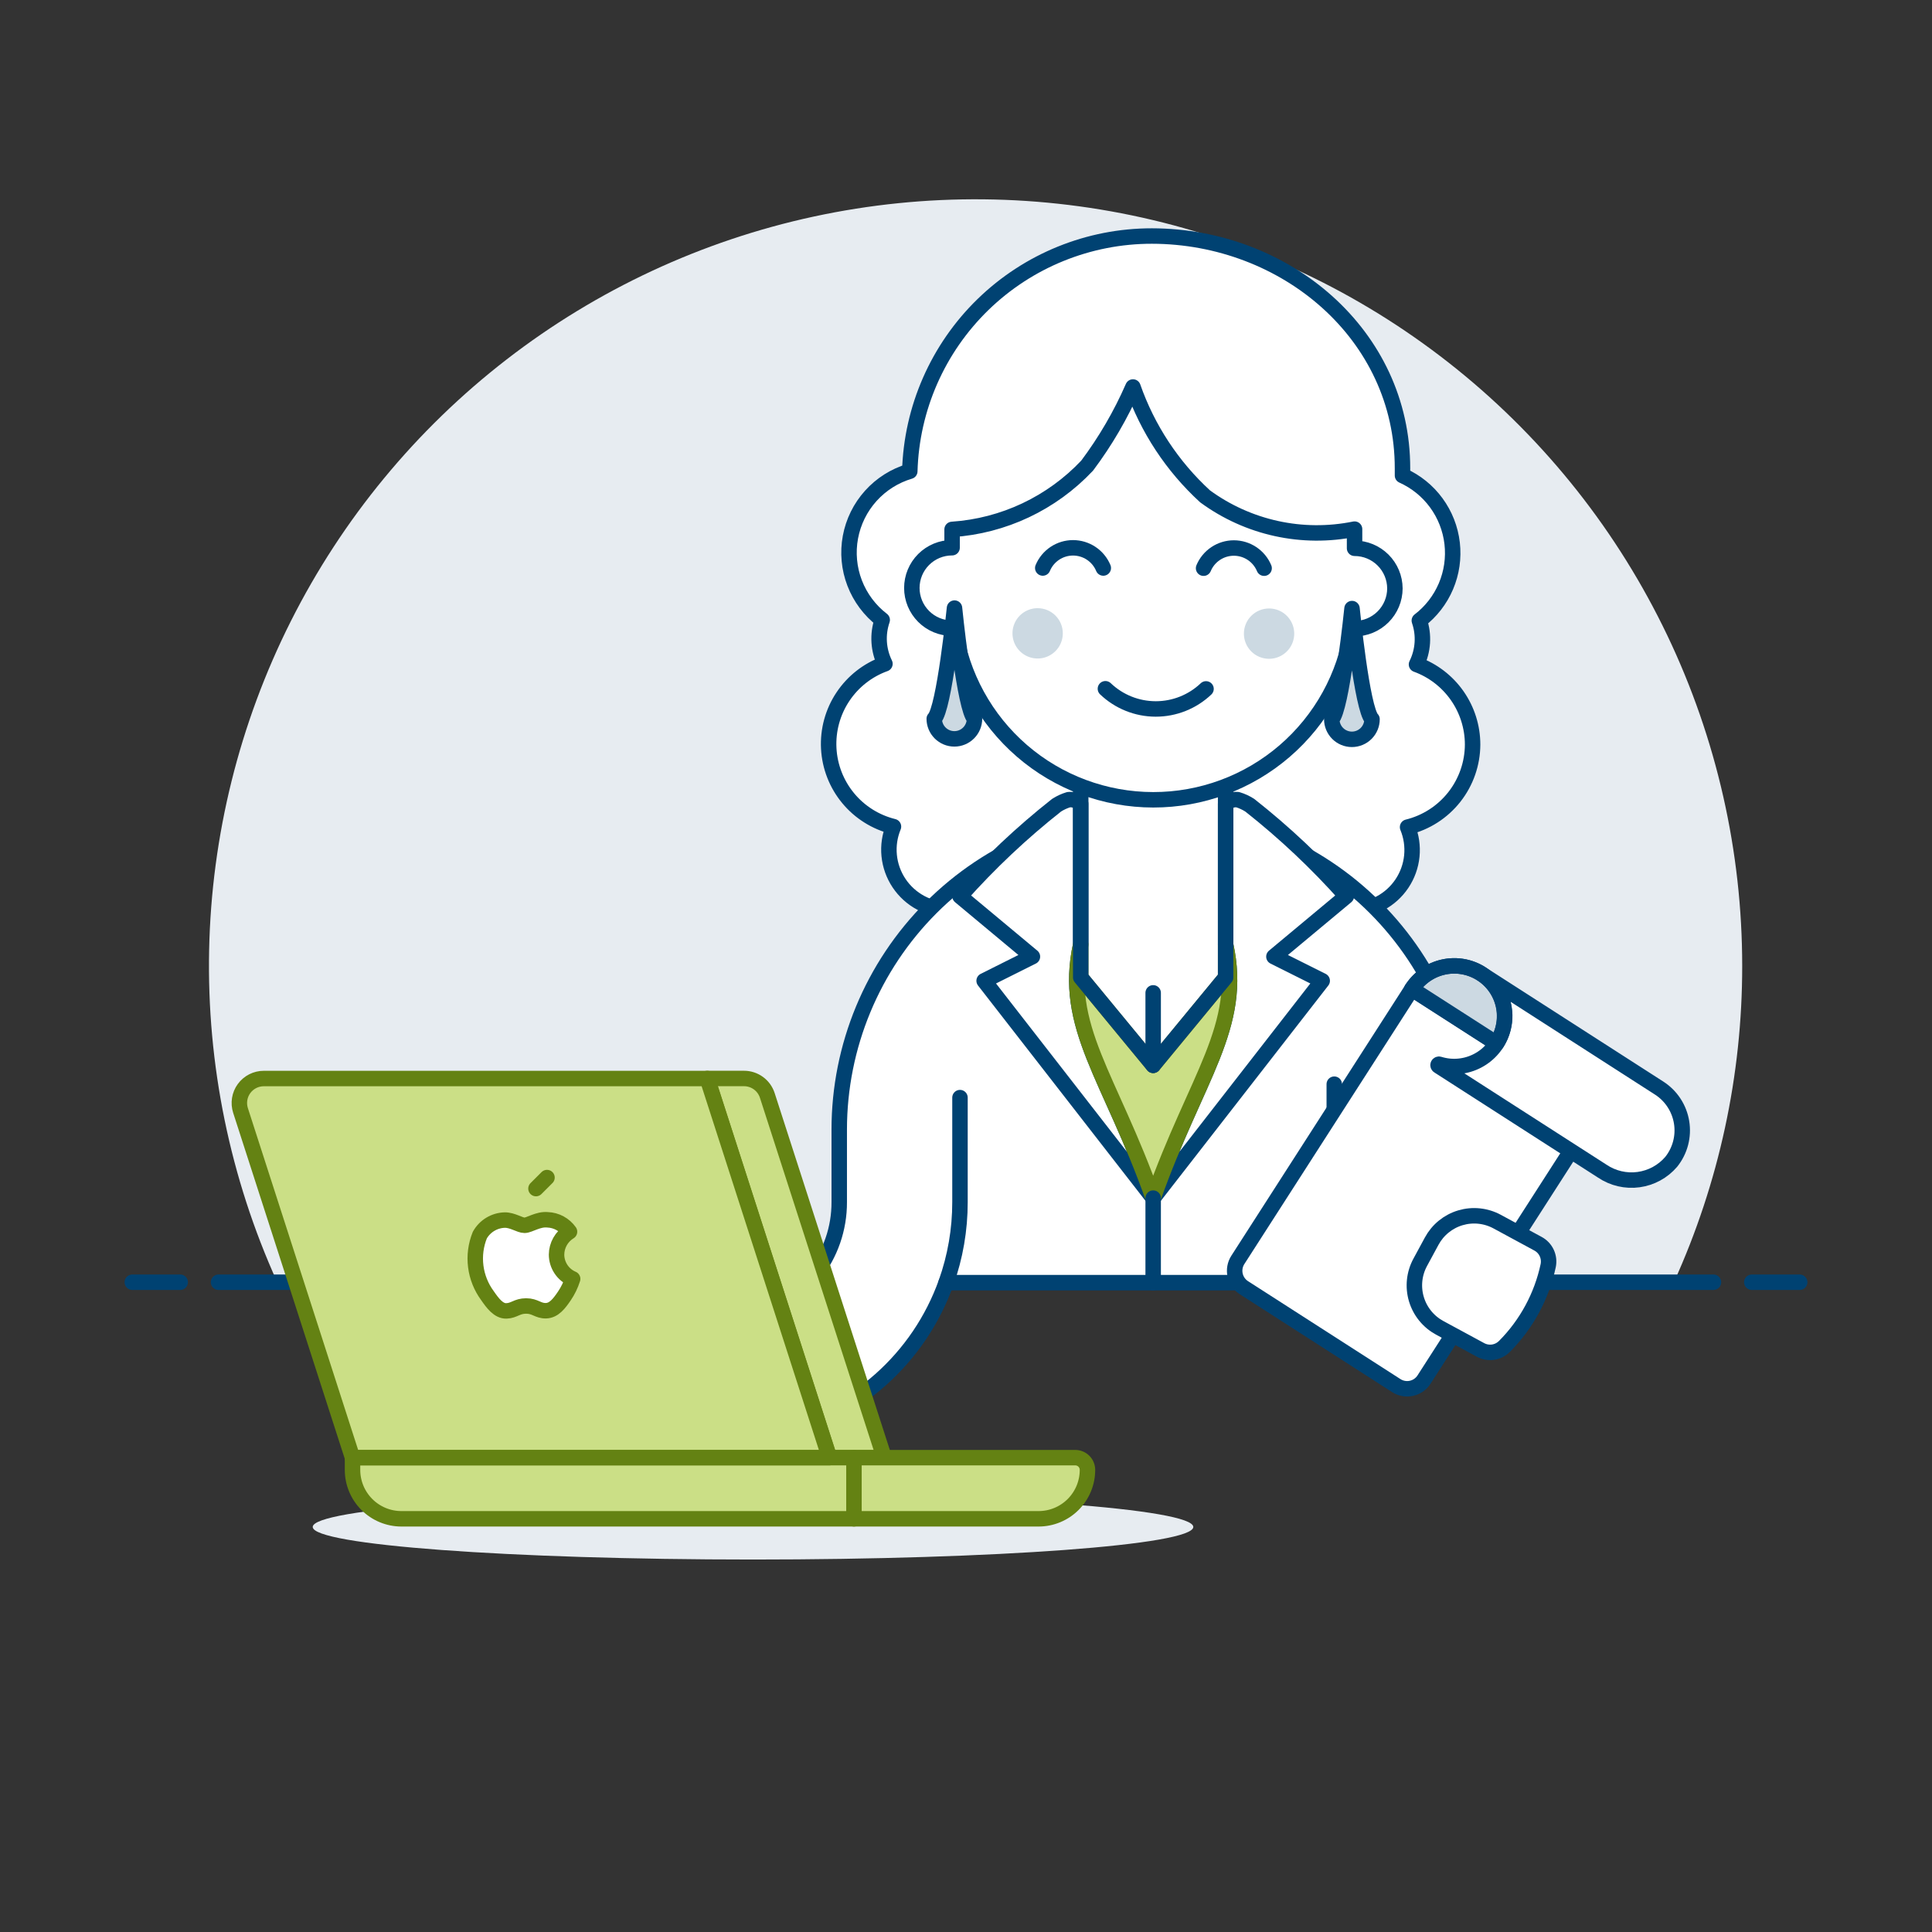 <?xml version="1.0" encoding="UTF-8"?>
<svg xmlns="http://www.w3.org/2000/svg" width="500" height="500" viewBox="0 0 500 500" fill="none">
  <rect x="0" y="0" width="500" height="500" fill="#333333" stroke="none"/>
  <g id="manager-sit-1-4">
    <path id="Vector" d="M450.88 250C450.884 220.39 444.26 191.154 431.494 164.437C418.727 137.72 400.143 114.199 377.103 95.6C354.063 77.001 327.152 63.794 298.344 56.949C269.535 50.104 239.56 49.794 210.616 56.042C181.673 62.29 154.494 74.938 131.075 93.057C107.656 111.176 88.589 134.308 75.273 160.755C61.957 187.202 54.73 216.295 54.122 245.899C53.514 275.503 59.539 304.868 71.757 331.84H433.203C444.873 306.136 450.9 278.23 450.88 250Z" fill="#E7ECF1"></path>
    <path id="Vector_2" d="M56.56 331.84H443.44" stroke="#004272" stroke-width="4" stroke-linecap="round" stroke-linejoin="round"></path>
    <path id="Vector_3" d="M34.24 331.84H46.64" stroke="#004272" stroke-width="4" stroke-linecap="round" stroke-linejoin="round"></path>
    <path id="Vector_4" d="M453.36 331.84H465.76" stroke="#004272" stroke-width="4" stroke-linecap="round" stroke-linejoin="round"></path>
    <path id="Vector_5" d="M381.108 192.688C381.106 188.16 379.711 183.742 377.113 180.033C374.515 176.324 370.84 173.504 366.585 171.955C367.454 170.206 367.966 168.303 368.092 166.354C368.218 164.406 367.955 162.452 367.319 160.606C370.347 158.293 372.721 155.232 374.21 151.725C375.699 148.217 376.251 144.383 375.812 140.598C375.373 136.812 373.958 133.206 371.706 130.133C369.453 127.059 366.441 124.623 362.964 123.064V121.229C363.004 86.618 332.708 61.129 298.112 61.084C281.796 61.071 266.119 67.426 254.416 78.796C242.714 90.165 235.91 105.653 235.453 121.963C231.568 123.112 228.077 125.312 225.366 128.322C222.654 131.331 220.828 135.032 220.089 139.015C219.35 142.998 219.728 147.108 221.18 150.889C222.631 154.671 225.101 157.977 228.315 160.443C227.679 162.288 227.414 164.24 227.535 166.188C227.657 168.136 228.163 170.04 229.024 171.791C224.571 173.393 220.751 176.386 218.132 180.328C215.512 184.269 214.231 188.95 214.478 193.676C214.726 198.403 216.489 202.924 219.506 206.57C222.524 210.216 226.635 212.794 231.232 213.921C230.25 216.292 229.869 218.868 230.121 221.422C230.373 223.975 231.251 226.427 232.677 228.56C234.103 230.693 236.033 232.441 238.296 233.651C240.558 234.86 243.085 235.493 245.65 235.492C245.968 235.492 246.265 235.418 246.578 235.398C247.627 238.462 249.605 241.122 252.236 243.009C254.868 244.896 258.021 245.917 261.259 245.928C261.349 245.928 261.433 245.904 261.522 245.899C262.069 249.185 263.658 252.209 266.054 254.523C268.45 256.838 271.527 258.322 274.83 258.755C279.983 282.647 315.115 283.828 320.576 258.809C323.88 258.384 326.959 256.908 329.361 254.6C331.762 252.291 333.358 249.272 333.914 245.988H334.171C337.41 245.985 340.567 244.973 343.203 243.093C345.84 241.213 347.825 238.558 348.883 235.497C349.195 235.497 349.493 235.592 349.81 235.592C352.377 235.6 354.906 234.975 357.172 233.771C359.439 232.568 361.374 230.824 362.805 228.694C364.236 226.563 365.12 224.113 365.377 221.559C365.634 219.006 365.257 216.428 364.279 214.055C369.066 212.882 373.323 210.141 376.373 206.269C379.422 202.397 381.089 197.616 381.108 192.688Z" fill="white"></path>
    <path id="Vector_6" d="M381.108 192.688C381.106 188.16 379.711 183.742 377.113 180.033C374.515 176.324 370.84 173.504 366.585 171.955C367.454 170.206 367.966 168.303 368.092 166.354C368.218 164.406 367.955 162.452 367.319 160.606C370.347 158.293 372.721 155.232 374.21 151.725C375.699 148.217 376.251 144.383 375.812 140.598C375.373 136.812 373.958 133.206 371.706 130.133C369.453 127.059 366.441 124.623 362.964 123.064V121.229C363.004 86.618 332.708 61.129 298.112 61.084C281.796 61.071 266.119 67.426 254.416 78.796C242.714 90.165 235.91 105.653 235.453 121.963C231.568 123.112 228.077 125.312 225.366 128.322C222.654 131.331 220.828 135.032 220.089 139.015C219.35 142.998 219.728 147.108 221.18 150.889C222.631 154.671 225.101 157.977 228.315 160.443C227.679 162.288 227.414 164.24 227.535 166.188C227.657 168.136 228.163 170.04 229.024 171.791C224.571 173.393 220.751 176.386 218.132 180.328C215.512 184.269 214.231 188.95 214.478 193.676C214.726 198.403 216.489 202.924 219.506 206.57C222.524 210.216 226.635 212.794 231.232 213.921C230.25 216.292 229.869 218.868 230.121 221.422C230.373 223.975 231.251 226.427 232.677 228.56C234.103 230.693 236.033 232.441 238.296 233.651C240.558 234.86 243.085 235.493 245.65 235.492C245.968 235.492 246.265 235.418 246.578 235.398C247.627 238.462 249.605 241.122 252.236 243.009C254.868 244.896 258.021 245.917 261.259 245.928C261.349 245.928 261.433 245.904 261.522 245.899C262.069 249.185 263.658 252.209 266.054 254.523C268.45 256.838 271.527 258.322 274.83 258.755C279.983 282.647 315.115 283.828 320.576 258.809C323.88 258.384 326.959 256.908 329.361 254.6C331.762 252.291 333.358 249.272 333.914 245.988H334.171C337.41 245.985 340.567 244.973 343.203 243.093C345.84 241.213 347.825 238.558 348.883 235.497C349.195 235.497 349.493 235.592 349.81 235.592C352.377 235.6 354.906 234.975 357.172 233.771C359.439 232.568 361.374 230.824 362.805 228.694C364.236 226.563 365.12 224.113 365.377 221.559C365.634 219.006 365.257 216.428 364.279 214.055C369.066 212.882 373.323 210.141 376.373 206.269C379.422 202.397 381.089 197.616 381.108 192.688Z" stroke="#004272" stroke-width="4" stroke-linecap="round" stroke-linejoin="round"></path>
    <path id="Vector_7" d="M298.439 211.079C276.893 211.084 256.231 219.646 240.996 234.881C225.761 250.116 217.2 270.778 217.194 292.324V311.102C217.221 317.938 214.919 324.579 210.666 329.93C206.413 335.281 200.463 339.023 193.798 340.54C191.561 341.054 189.273 341.315 186.978 341.319H164.073C159.929 341.319 155.955 342.965 153.025 345.895C150.095 348.825 148.449 352.799 148.449 356.943C148.449 361.087 150.095 365.061 153.025 367.991C155.955 370.921 159.929 372.567 164.073 372.567H186.978C191.63 372.564 196.267 372.037 200.802 370.994C210.836 368.716 220.133 363.943 227.833 357.117C235.533 350.291 241.386 341.633 244.851 331.944H379.679V292.324C379.675 270.779 371.115 250.117 355.88 234.881C340.646 219.646 319.985 211.084 298.439 211.079Z" fill="white"></path>
    <path id="Vector_8" d="M298.439 211.079C276.893 211.084 256.231 219.646 240.996 234.881C225.761 250.116 217.2 270.778 217.194 292.324V311.102C217.221 317.938 214.919 324.579 210.666 329.93C206.413 335.281 200.463 339.023 193.798 340.54C191.561 341.054 189.273 341.315 186.978 341.319H164.073C159.929 341.319 155.955 342.965 153.025 345.895C150.095 348.825 148.449 352.799 148.449 356.943C148.449 361.087 150.095 365.061 153.025 367.991C155.955 370.921 159.929 372.567 164.073 372.567H186.978C191.63 372.564 196.267 372.037 200.802 370.994C210.836 368.716 220.133 363.943 227.833 357.117C235.533 350.291 241.386 341.633 244.851 331.944H379.679V292.324C379.675 270.779 371.115 250.117 355.88 234.881C340.646 219.646 319.985 211.084 298.439 211.079Z" stroke="#004272" stroke-width="4" stroke-linecap="round" stroke-linejoin="round"></path>
    <path id="Vector_9" d="M345.307 331.944V280.583" stroke="#004272" stroke-width="4" stroke-linecap="round" stroke-linejoin="round"></path>
    <path id="Vector_10" d="M317.183 252.956L298.434 275.698L279.686 252.956V196.71H317.183V252.956Z" fill="white"></path>
    <path id="Vector_11" d="M329.687 247.574L342.187 253.824L298.439 310.07C309.624 278.51 321.875 265.822 317.188 244.45V208.013C317.598 207.616 318.091 207.315 318.631 207.132C319.172 206.948 319.746 206.887 320.313 206.952C321.416 207.284 322.468 207.768 323.438 208.39C332.447 215.494 340.812 223.378 348.436 231.95L329.687 247.574Z" fill="white" stroke="#004272" stroke-width="4" stroke-linecap="round" stroke-linejoin="round"></path>
    <path id="Vector_12" d="M254.692 253.824L267.191 247.574L248.442 231.95C256.067 223.378 264.432 215.494 273.441 208.39C274.41 207.768 275.462 207.284 276.566 206.952C277.133 206.887 277.707 206.948 278.247 207.132C278.788 207.315 279.28 207.616 279.69 208.013V244.45C275.003 265.822 287.254 278.51 298.439 310.07L254.692 253.824Z" fill="white" stroke="#004272" stroke-width="4" stroke-linecap="round" stroke-linejoin="round"></path>
    <path id="Vector_13" d="M298.44 310.071C287.255 278.511 275.004 265.823 279.691 244.45V252.976L298.44 275.723L317.188 252.976V244.45C321.876 265.823 309.624 278.511 298.44 310.071Z" fill="#CBDF86" stroke="#648213" stroke-width="4" stroke-linecap="round" stroke-linejoin="round"></path>
    <path id="Vector_14" d="M317.188 196.705V252.951L298.439 275.698L279.69 252.951V196.705H317.188Z" stroke="#004272" stroke-width="4" stroke-linecap="round" stroke-linejoin="round"></path>
    <path id="Vector_15" d="M244.852 331.944C247.235 325.258 248.449 318.211 248.443 311.112V284.061" stroke="#004272" stroke-width="4" stroke-linecap="round" stroke-linejoin="round"></path>
    <path id="Vector_16" d="M298.439 310.07V331.944" stroke="#004272" stroke-width="4" stroke-linecap="round" stroke-linejoin="round"></path>
    <path id="Vector_17" d="M298.439 275.698V256.949" stroke="#004272" stroke-width="4" stroke-linecap="round" stroke-linejoin="round"></path>
    <path id="Vector_18" d="M413.601 286.917L368.544 357.022C368.175 357.597 367.696 358.094 367.135 358.485C366.573 358.875 365.941 359.15 365.273 359.296C364.605 359.442 363.915 359.454 363.242 359.333C362.569 359.212 361.927 358.959 361.352 358.589L321.92 333.254C321.344 332.884 320.847 332.405 320.457 331.843C320.067 331.281 319.791 330.648 319.646 329.98C319.5 329.312 319.488 328.621 319.609 327.948C319.73 327.275 319.983 326.632 320.353 326.057L365.399 255.952L413.601 286.917Z" fill="white" stroke="#004272" stroke-width="4" stroke-linecap="round" stroke-linejoin="round"></path>
    <path id="Vector_19" d="M389.337 348.461C388.544 349.257 387.514 349.776 386.402 349.939C385.289 350.101 384.154 349.9 383.166 349.363L372.582 343.635C371.139 342.853 369.864 341.794 368.83 340.519C367.796 339.244 367.024 337.778 366.557 336.205C366.09 334.631 365.937 332.981 366.108 331.349C366.279 329.717 366.77 328.134 367.552 326.691L370.528 321.195C371.309 319.752 372.366 318.476 373.64 317.441C374.914 316.407 376.38 315.633 377.953 315.165C379.526 314.697 381.176 314.544 382.808 314.714C384.441 314.884 386.024 315.374 387.467 316.156L398.051 321.885C399.039 322.421 399.828 323.262 400.3 324.283C400.772 325.303 400.901 326.449 400.67 327.549C398.986 335.464 395.054 342.725 389.346 348.461H389.337Z" fill="white" stroke="#004272" stroke-width="4" stroke-linecap="round" stroke-linejoin="round"></path>
    <path id="Vector_20" d="M365.399 255.952C366.487 254.264 367.949 252.85 369.672 251.819C371.396 250.788 373.333 250.169 375.335 250.009C377.337 249.849 379.348 250.153 381.213 250.898C383.078 251.642 384.746 252.807 386.088 254.301C387.605 255.974 388.655 258.018 389.132 260.226C389.609 262.434 389.497 264.729 388.806 266.879C387.768 270.167 385.473 272.911 382.421 274.514C379.37 276.118 375.808 276.451 372.512 275.44C372.455 275.411 372.39 275.406 372.329 275.426C372.269 275.445 372.219 275.488 372.19 275.544C372.161 275.601 372.155 275.667 372.175 275.727C372.194 275.788 372.237 275.838 372.294 275.867L414.682 303.102C417.434 304.955 420.772 305.732 424.059 305.285C427.347 304.838 430.356 303.198 432.513 300.677C433.651 299.253 434.478 297.605 434.939 295.842C435.4 294.078 435.486 292.237 435.191 290.438C434.896 288.639 434.227 286.922 433.226 285.398C432.226 283.874 430.917 282.577 429.383 281.591L383.394 252.034" fill="white"></path>
    <path id="Vector_21" d="M387.313 270.024L365.399 255.952C367.265 253.046 370.209 251.001 373.584 250.265C376.958 249.53 380.486 250.165 383.392 252.031C386.298 253.897 388.343 256.841 389.079 260.215C389.814 263.59 389.179 267.118 387.313 270.024Z" fill="#CCD9E2" stroke="#004272" stroke-width="4" stroke-linecap="round" stroke-linejoin="round"></path>
    <path id="Vector_22" d="M365.399 255.952C366.487 254.264 367.949 252.85 369.672 251.819C371.396 250.788 373.333 250.169 375.335 250.009C377.337 249.849 379.348 250.153 381.213 250.898C383.078 251.642 384.746 252.807 386.088 254.301C387.605 255.974 388.655 258.018 389.132 260.226C389.609 262.434 389.497 264.729 388.806 266.879C387.768 270.167 385.473 272.911 382.421 274.514C379.37 276.118 375.808 276.451 372.512 275.44C372.455 275.411 372.39 275.406 372.329 275.426C372.269 275.445 372.219 275.488 372.19 275.544C372.161 275.601 372.155 275.667 372.175 275.727C372.194 275.788 372.237 275.838 372.294 275.867L414.682 303.102C417.434 304.955 420.772 305.732 424.059 305.285C427.347 304.838 430.356 303.198 432.513 300.677C433.651 299.253 434.478 297.605 434.939 295.842C435.4 294.078 435.486 292.237 435.191 290.438C434.896 288.639 434.227 286.922 433.226 285.398C432.226 283.874 430.917 282.577 429.383 281.591L383.394 252.034" stroke="#004272" stroke-width="4" stroke-linecap="round" stroke-linejoin="round"></path>
    <path id="Vector_23" d="M80.933 395.174C80.933 399.837 131.947 403.606 194.879 403.606C257.812 403.606 308.826 399.827 308.826 395.174C308.826 390.522 257.812 386.742 194.879 386.742C131.947 386.742 80.933 390.517 80.933 395.174Z" fill="#E7ECF1"></path>
    <path id="Vector_24" d="M214.67 377.239H228.831L198.575 283.495C198.164 282.221 197.359 281.111 196.277 280.323C195.195 279.535 193.892 279.111 192.553 279.11H183.04L214.67 377.239Z" fill="#CBDF86" stroke="#648213" stroke-width="4" stroke-linejoin="round"></path>
    <path id="Vector_25" d="M91.231 377.239H214.67L183.04 279.12H68.276C67.278 279.12 66.293 279.355 65.404 279.807C64.514 280.26 63.744 280.916 63.156 281.723C62.569 282.529 62.18 283.464 62.023 284.449C61.865 285.435 61.943 286.444 62.249 287.393L91.231 377.239Z" fill="#CBDF86"></path>
    <path id="Vector_26" d="M91.231 377.239H221.004V393.067H103.888C100.531 393.065 97.311 391.731 94.938 389.356C92.564 386.981 91.231 383.761 91.231 380.404V377.239Z" fill="#CBDF86" stroke="#648213" stroke-width="4" stroke-linejoin="round"></path>
    <path id="Vector_27" d="M221.004 377.239H278.272C278.688 377.239 279.099 377.321 279.483 377.48C279.867 377.639 280.216 377.872 280.51 378.166C280.804 378.46 281.037 378.809 281.196 379.193C281.355 379.577 281.437 379.988 281.437 380.404C281.437 382.067 281.11 383.714 280.474 385.25C279.838 386.787 278.905 388.183 277.729 389.359C276.553 390.535 275.157 391.468 273.62 392.104C272.084 392.74 270.437 393.067 268.774 393.067H221.004V377.239Z" fill="#CBDF86" stroke="#648213" stroke-width="4" stroke-linejoin="round"></path>
    <path id="Vector_28" d="M144.034 324.688C144.046 323.497 144.36 322.328 144.947 321.292C145.535 320.256 146.376 319.387 147.392 318.765C146.746 317.848 145.896 317.092 144.909 316.558C143.922 316.023 142.825 315.725 141.703 315.685C139.283 315.437 136.981 317.109 135.751 317.109C134.521 317.109 132.631 315.72 130.622 315.755C129.302 315.791 128.014 316.169 126.884 316.852C125.753 317.536 124.82 318.501 124.174 319.653C123.139 322.217 122.777 325.003 123.125 327.746C123.472 330.489 124.517 333.097 126.158 335.322C127.463 337.212 129.02 339.335 131.064 339.26C133.107 339.186 133.782 337.985 136.158 337.985C138.534 337.985 139.208 339.26 141.291 339.215C143.375 339.171 144.763 337.296 146.053 335.401C146.98 334.037 147.703 332.545 148.201 330.972C146.968 330.446 145.916 329.571 145.176 328.454C144.435 327.337 144.038 326.028 144.034 324.688Z" fill="white" stroke="#648213" stroke-width="4" stroke-linejoin="round"></path>
    <g id="Vector_29">
      <path d="M138.708 307.606L141.564 304.754L138.708 307.606Z" fill="#CBDF86"></path>
      <path d="M138.708 307.606L141.564 304.754" stroke="#648213" stroke-width="4" stroke-linecap="round" stroke-linejoin="round"></path>
    </g>
    <path id="Vector_30" d="M91.231 377.239H214.67L183.04 279.12H68.276C67.278 279.12 66.293 279.355 65.404 279.807C64.514 280.26 63.744 280.916 63.156 281.723C62.569 282.529 62.18 283.464 62.023 284.449C61.865 285.435 61.943 286.444 62.249 287.393L91.231 377.239Z" stroke="#648213" stroke-width="4" stroke-linejoin="round"></path>
    <path id="Vector_31" d="M361 152.288C360.992 155.048 359.892 157.693 357.94 159.644C355.989 161.596 353.344 162.696 350.584 162.704C350.375 162.704 350.167 162.649 349.959 162.649C348.114 174.989 341.897 186.255 332.44 194.394C322.983 202.532 310.917 207.002 298.44 206.987C285.963 206.973 273.907 202.475 264.469 194.315C255.031 186.154 248.84 174.874 247.024 162.53C246.816 162.53 246.607 162.58 246.399 162.58C245.031 162.58 243.677 162.31 242.413 161.787C241.149 161.264 240.001 160.496 239.034 159.529C238.066 158.562 237.299 157.414 236.776 156.15C236.252 154.886 235.983 153.532 235.983 152.164C235.983 150.796 236.252 149.442 236.776 148.178C237.299 146.914 238.066 145.766 239.034 144.799C240.001 143.831 241.149 143.064 242.413 142.541C243.677 142.017 245.031 141.748 246.399 141.748V137.011C259.723 136.121 272.215 130.218 281.362 120.489C286.083 114.191 290.06 107.367 293.211 100.153C297.003 110.981 303.413 120.704 311.871 128.455C317.372 132.487 323.656 135.324 330.318 136.785C336.981 138.246 343.875 138.297 350.559 136.937V141.897C353.319 141.897 355.968 142.99 357.924 144.937C359.881 146.884 360.987 149.527 361 152.288Z" fill="white" stroke="#004272" stroke-width="4" stroke-linecap="round" stroke-linejoin="round"></path>
    <path id="Vector_32" d="M327.153 147.05C326.509 145.503 325.421 144.182 324.027 143.252C322.633 142.322 320.994 141.826 319.319 141.826C317.643 141.826 316.005 142.322 314.611 143.252C313.216 144.182 312.129 145.503 311.484 147.05" stroke="#004272" stroke-width="4" stroke-linecap="round" stroke-linejoin="round"></path>
    <path id="Vector_33" d="M285.533 147C284.889 145.453 283.801 144.132 282.407 143.202C281.013 142.272 279.375 141.776 277.699 141.776C276.023 141.776 274.385 142.272 272.991 143.202C271.597 144.132 270.509 145.453 269.865 147" stroke="#004272" stroke-width="4" stroke-linecap="round" stroke-linejoin="round"></path>
    <path id="Vector_34" d="M275.053 163.914C275.052 165.202 274.669 166.461 273.952 167.532C273.235 168.602 272.217 169.436 271.027 169.928C269.836 170.42 268.526 170.548 267.263 170.295C266 170.042 264.84 169.421 263.93 168.509C263.02 167.597 262.401 166.435 262.151 165.172C261.902 163.908 262.032 162.598 262.527 161.409C263.021 160.219 263.858 159.203 264.93 158.489C266.002 157.775 267.262 157.395 268.55 157.396C269.405 157.397 270.252 157.566 271.041 157.894C271.831 158.222 272.548 158.702 273.152 159.308C273.756 159.913 274.235 160.631 274.561 161.422C274.887 162.212 275.054 163.059 275.053 163.914Z" fill="#CCD9E2"></path>
    <path id="Vector_35" d="M321.92 163.969C321.917 165.258 322.296 166.518 323.01 167.591C323.723 168.664 324.739 169.501 325.929 169.996C327.118 170.491 328.428 170.623 329.692 170.374C330.956 170.124 332.118 169.506 333.03 168.596C333.943 167.686 334.565 166.527 334.818 165.263C335.071 164 334.944 162.69 334.452 161.499C333.96 160.308 333.126 159.29 332.056 158.573C330.985 157.856 329.726 157.473 328.437 157.472C326.712 157.47 325.056 158.154 323.834 159.372C322.612 160.59 321.924 162.244 321.92 163.969Z" fill="#CCD9E2"></path>
    <path id="Vector_36" d="M286.079 178.249C289.584 181.598 294.244 183.47 299.092 183.477C303.94 183.483 308.605 181.624 312.119 178.284" stroke="#004272" stroke-width="4" stroke-linecap="round" stroke-linejoin="round"></path>
    <path id="Vector_37" d="M247.024 157.372C247.024 157.372 244.39 183.412 241.781 186.011C241.781 187.392 242.33 188.717 243.307 189.694C244.283 190.67 245.608 191.219 246.989 191.219C248.37 191.219 249.695 190.67 250.672 189.694C251.649 188.717 252.197 187.392 252.197 186.011C249.618 183.417 247.024 157.372 247.024 157.372Z" fill="#CCD9E2" stroke="#004272" stroke-width="4" stroke-linecap="round" stroke-linejoin="round"></path>
    <path id="Vector_38" d="M349.899 157.496C349.899 157.496 347.266 183.531 344.662 186.13C344.662 187.511 345.21 188.836 346.187 189.813C347.164 190.789 348.488 191.338 349.87 191.338C351.251 191.338 352.576 190.789 353.552 189.813C354.529 188.836 355.078 187.511 355.078 186.13C352.474 183.536 349.899 157.496 349.899 157.496Z" fill="#CCD9E2" stroke="#004272" stroke-width="4" stroke-linecap="round" stroke-linejoin="round"></path>
  </g>
</svg>
